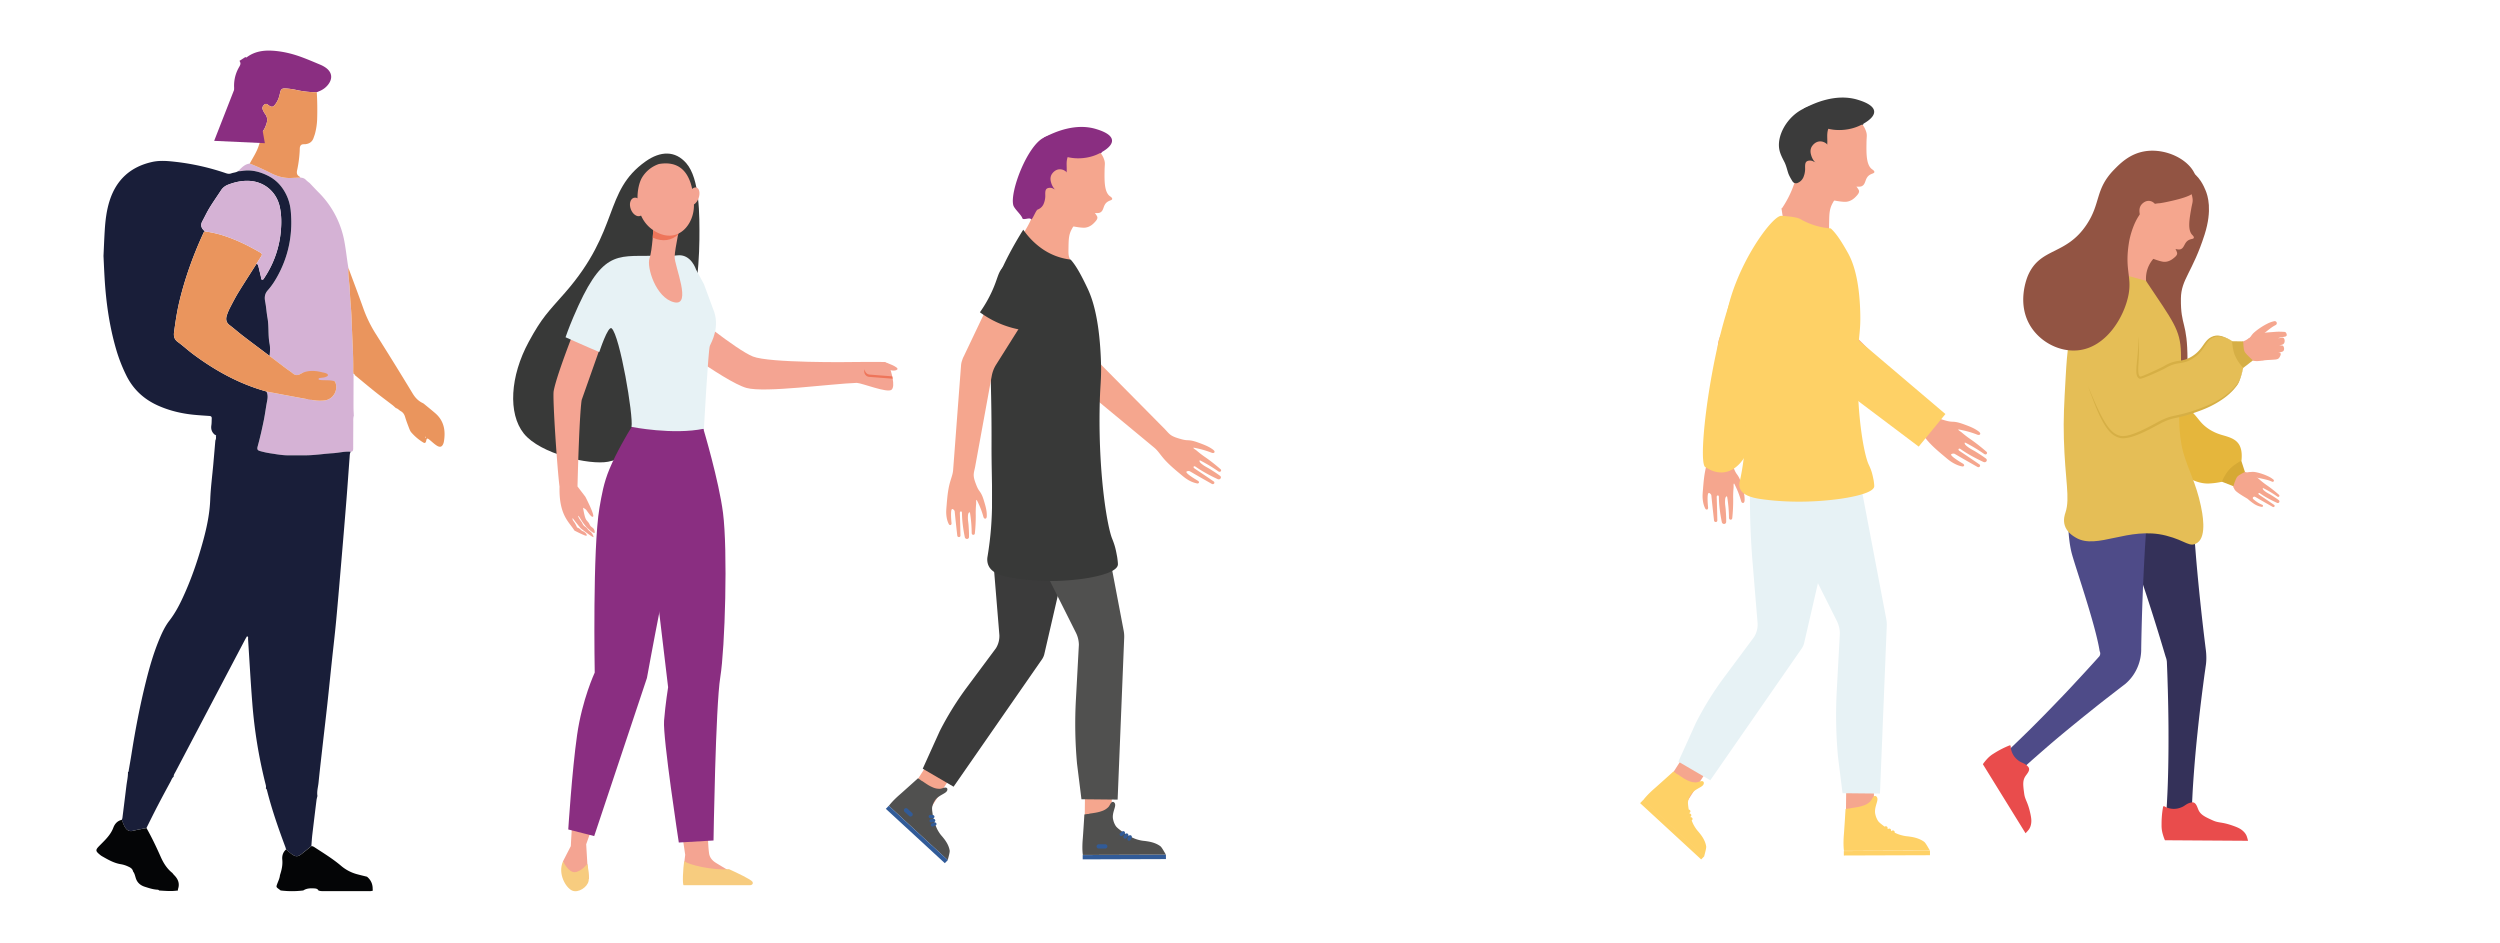 <svg xmlns="http://www.w3.org/2000/svg" id="Capa_1" data-name="Capa 1" viewBox="0 0 4509.31 1700.79">
  <defs>
    <style>
      .cls-1{fill:#f5a68e}.cls-6{fill:#925443}.cls-7{fill:#e5be56}.cls-8{fill:#d6af45}.cls-9{fill:#e94c4c}.cls-10{fill:#e7f2f5}.cls-11{fill:#3b3b3b}.cls-12{fill:#fed166}.cls-13{fill:#d5b2d5}.cls-14{fill:#ea955d}.cls-16{fill:#8a2e81}.cls-17{fill:#040506}.cls-18{fill:#dae8f6}.cls-19{fill:#383938}.cls-20{fill:#f4a492}.cls-21{fill:#f7cc7f}.cls-23{fill:#ee755a}.cls-24{fill:#50504f}.cls-25{fill:#315b98}
    </style>
  </defs>
  <path d="M4019.92 861.22a37.05 37.05 0 0 1 7.4 13l2 6.14 24.81-26.8-5.4-2.45a37 37 0 0 1-10-6.71l-1.12-1-17.67 17.89Z" class="cls-1"/>
  <path d="M4029.56 871.85c1.57-3.84 4.07-7.05 6.63-10.26 1.92-2.41 3.81-5 6.4-6.77.45-.31 2.65-3.17 3.17-3.12 3.84.36 8.35 1 10.92.31 4.53-1.2 3.05 2.56 6.93 4.42 5 2.37 9.14 6 13.24 9.64a139.74 139.74 0 0 0 13.15 10.08 245.91 245.91 0 0 1 20 15.76 4.19 4.19 0 0 1 1.35 1.64 2.18 2.18 0 0 1-2 2.77 4.3 4.3 0 0 1-2.17-1 203.84 203.84 0 0 0-23.72-14.29c-.57-.29-2.34-1.21-2.05.29.44 2.3 2.89 3.94 4.63 5.29 3.16 2.44 6.79 4.05 10.17 6.15 4.8 3 9.59 6 14.11 9.38a2.88 2.88 0 0 1 .89 3.52 3 3 0 0 1-3.91 1.44 226.2 226.2 0 0 1-16.54-8.32 160.06 160.06 0 0 1-14.17-8.8 3.64 3.64 0 0 0-1.7-.79 1.21 1.21 0 0 0-1.28 1.49c.17 1 1.28 1.67 2 2.18q13.17 8.8 26.21 17.78h.07a2.19 2.19 0 0 1 .65 2.9 2.27 2.27 0 0 1-3.06.82q-8.52-4.82-17-9.66c-4.58-2.62-9.13-5.28-13.69-7.92-1-.6-2.25-1.21-3.44-.77a3.13 3.13 0 0 0-2 2.37c0 1.45 2 2.73 3 3.56q2.19 1.83 4.54 3.44a48.34 48.34 0 0 0 9.71 5.16 2 2 0 0 1 1.23 2.1 2 2 0 0 1-2.26 1.66 36.58 36.58 0 0 1-13.5-5.2 93.51 93.51 0 0 1-11.1-8.55l-1.3-1.06c-3.64-2.18-7.35-4.3-10.85-6.59a96.92 96.92 0 0 1-8.58-6c-4.94-3.9-6.91-9.6-4.68-15.05Z" class="cls-1"/>
  <path d="M4100.74 865.19a40.91 40.91 0 0 0-9.59-6.06A97.17 97.17 0 0 0 4081 855a96.17 96.17 0 0 0-10.59-3c-.93-.19-1.86-.38-2.86-.53a19 19 0 0 0-3.2-.3 31.39 31.39 0 0 0-6 .41 48.3 48.3 0 0 0-11.4 3.26 27.11 27.11 0 0 0-5.64 3.29 11.36 11.36 0 0 0-1.39 1.25 11.2 11.2 0 0 0-1.45 1.72 8.17 8.17 0 0 0-1.27 5.86 11.21 11.21 0 0 0 1.32 3.66l1.11 2a8.44 8.44 0 0 1 .55 1.13.63.63 0 0 1 0 .15v.37l.06.74.16 1.46a36.6 36.6 0 0 0 3.21 10.76.47.47 0 0 0 .61.23.45.45 0 0 0 .25-.29c1.09-3.62 1.68-7.15 2.56-10.36l.35-1.18.18-.58.08-.28.09-.53a11.57 11.57 0 0 0-.17-4.07 29 29 0 0 0-.8-3 3.35 3.35 0 0 1-.23-1.38c.14 0 0 .73-.08.84s.19-.13.32-.24a6.93 6.93 0 0 1 .6-.49 17.52 17.52 0 0 1 3.5-2 35.31 35.31 0 0 1 8.92-2.43c1.53-.21 3.06-.36 4.49-.41h2.07c.75 0 1.57.16 2.39.27 3.26.48 6.66 1.07 10 1.78s6.7 1.47 10 2.36a53.26 53.26 0 0 1 9.32 3.29l.18.09a2.29 2.29 0 0 0 3.06-1 2.26 2.26 0 0 0-.56-2.66Z" class="cls-1"/>
  <path fill="#d6a934" d="M4049.25 851.33s-10.8 5-13.75 8.47c-3.5 4.2-7.14 17.2-7.14 17.2l-24.36-9.56 23.6-45.64 14.68 8Z"/>
  <path fill="#e5b63c" d="m3979.94 672.81-.68.42c-31.64 19.08-65.5 22-65.59 33.77 0 3.22 32.78 30.64 35.24 32.3 10.63 7.19 16.42 18.5 25.65 27.06s20.49 14.5 32.71 18.08c10.54 3.1 22.89 6 29.91 15.19 6.56 8.61 6.89 20.61 5.87 30.91 0 0-14.29 8-21.12 15.3a75.66 75.66 0 0 0-14.29 23.16 135.76 135.76 0 0 1-23.83 3.15c-29.71.87-58.92-23.81-78.49-43.61-34.82-35.25-26.21-37.13-52.62-57-17.09-12.89-48-35.67-51.15-52.84-3.64-20 10.86-41 59.67-90.64Z"/>
  <path d="m4037.27 618.25 5.16 28.89a43.44 43.44 0 0 1 17.36 1.69l7.2 2.23-8.85-41.69-6 3.49a43.41 43.41 0 0 1-13.15 5Z" class="cls-1"/>
  <path d="M4052.87 635a11 11 0 0 1-.48-2.17l-.09-.55a13 13 0 0 1-.15-2v-.39a33.38 33.38 0 0 1 1.09-7.82 57.35 57.35 0 0 1 5.3-13 37.29 37.29 0 0 1 4.07-6 24.28 24.28 0 0 1 2.7-2.85c.87-.81 1.73-1.55 2.58-2.27a115.51 115.51 0 0 1 10.49-7.65 109.09 109.09 0 0 1 11.19-6.44 48.18 48.18 0 0 1 12.75-4.54 3.72 3.72 0 0 1 2.31 7l-.24.12a60.81 60.81 0 0 0-9.56 6.09c-3 2.22-6 4.65-9.32 7.42-2.84 2.39-5.8 5-8.77 7.86-.68.66-1.34 1.31-1.9 1.93s-1 1.15-1.46 1.81a50.62 50.62 0 0 0-2.79 4.32 40.41 40.41 0 0 0-4.1 9.68 20 20 0 0 0-.67 4.3 4.86 4.86 0 0 1 0 .54h.07l.76.3a27.85 27.85 0 0 1 2.6 1.13 14.77 14.77 0 0 1 4.18 3l1.92 2.57c1 1.36 2.1 2.71 3.24 4.11 1.47 1.8 3 3.68 4.43 5.71a1.59 1.59 0 0 1-1.65 2.49 44.12 44.12 0 0 1-12.53-4.94l-1.48-.92-1-.67a6.07 6.07 0 0 0-1.25-.28l-2.64-.4a14.08 14.08 0 0 1-4.58-1.51 10.69 10.69 0 0 1-5.02-5.98Z" class="cls-1"/>
  <path d="M4053.47 621.26c-.07 2.12.06 4.25.18 6.34a62.86 62.86 0 0 0 1.17 10.86 28.6 28.6 0 0 0 .91 3.24 13.66 13.66 0 0 0 7.66 8.24h.07a15.55 15.55 0 0 0 3.45 1.06h.1a19.51 19.51 0 0 0 4.43.34 112.33 112.33 0 0 0 12.14-1.32c5.93-.74 11.94-.83 17.89-1.31 3.51-.28 7.41-.35 9.67-3.49 1.1-1.52 4.36-7.28 1.61-8.52-1.8-.82-4.49.1-6.27.61l9.24-2.67c2.25-.66 3.55-1.68 4-4.05a8.16 8.16 0 0 0-1.15-6c-1-1.43-2.13-1.54-3.73-1.5-1.2 0-3-.28-4.16.09 3.28-1.07 7.78-1 9.44-4.55a9.11 9.11 0 0 0-.28-8c-.93-1.64-2.53-1.65-4.19-1.41a38.69 38.69 0 0 1-7 .77 11.49 11.49 0 0 0 2.64-.78c.89-.24 1.78-.46 2.68-.65 2.4-.54 4.83-.79 7.21-1.27 1.69-.34 3.59-1.25 3.47-3.26a7.09 7.09 0 0 0-1.95-4.56 6.22 6.22 0 0 0-.93-.69c-2.38-.23-4.76-.36-7.14-.41a81.48 81.48 0 0 0-10.61.18c-2 .21-10.86.74-18.81 1.58a85.49 85.49 0 0 0-11.48 1.78c-4.85 1.38-6.45-3.06-9.49 1.47a23.54 23.54 0 0 1-5.28 4.85c-1.52 1.14-3.09 2.24-4.55 3.29-.49.48-.21 4.57-.38 5.19a22.36 22.36 0 0 0-.56 4.55Z" class="cls-1"/>
  <path fill="#343159" d="M3805.8 891.85c19.46 47 36.45 94.62 52.76 142.33q24.24 71.63 45.68 143.82l1.35 4.52.68 2.25.42 1.11a30.35 30.35 0 0 1 1.24 4.49c.15.77.28 1.54.38 2.33.05.37.09.79.13 1.33l.09 2.35.37 9.42c.55 12.56.84 25.11 1.25 37.66.67 25.11 1.15 50.19 1.23 75.26s-.06 50.12-.69 75.15c-.32 12.51-.7 25-1.3 37.53l-.93 18.75c-.44 6.24-.76 12.48-1.3 18.72l46 2.28c.08-6.26.37-12.51.56-18.76l.91-18.74c.64-12.49 1.49-25 2.4-37.45q2.76-37.42 6.72-74.79c2.54-24.92 5.49-49.81 8.63-74.7 1.65-12.43 3.17-24.87 5-37.3l1.3-9.33.33-2.33c.11-1 .22-2.17.31-3.36q.27-3.51.3-7.05a113.76 113.76 0 0 0-.79-14.15l-.75-5.84-.57-4.67q-9.22-74.76-15.84-150.06c-4.19-50.26-7.71-100.65-8.75-151.56Z"/>
  <path fill="#4e4b88" d="M3775.87 806.23c-44 3-53.55 130.85-39.67 189.32 5.25 22.09 43.24 129.42 51 179a8.84 8.84 0 0 1 .08 8.2 4.07 4.07 0 0 1-.28.55l-.06.14a.3.3 0 0 1-.05.08l-.19.22-.79.88-3.15 3.51-6.32 7-12.7 13.92c-8.46 9.3-17.06 18.44-25.58 27.66S3721 1255 3712.26 1264q-26 27.21-52.7 53.65c-17.92 17.49-35.79 35-54.52 51.67l28.43 30.8c18.08-17.32 37-33.73 55.88-50.19s38.23-32.4 57.7-48.22c9.68-8 19.54-15.75 29.31-23.61s19.67-15.6 29.62-23.27l14.9-11.55 7.47-5.74 3.75-2.86.94-.71.24-.18.37-.33.77-.67c1-.92 2.07-1.81 3-2.79 15.9-15.25 25.2-37.63 24.74-60.51.89-50.35 2.55-100.58 5.13-151s6.09-100.79 11.76-151.37Z"/>
  <path d="M3949.12 307.24c18.37 10 26.21 29.09 29.22 36.39 3.73 9.06 12.45 34.62-1.86 79.51-21.77 68.22-42.34 80.32-42.73 115.34-.55 51.32 11.88 40.69 11.88 111.26 0 37.89-19.06 90.61-52.73 113.72-5.06 3.48-30.86 5.89-44.63 8-51 7.83-11.49-51.89-34.77-97.66-28.9-56.8-24.39-108.75-18.5-176.13 6.34-73 11.89-136.92 60-172.5 21.57-15.95 63.28-34.77 94.12-17.93Z" class="cls-6"/>
  <path d="M3769 496.34c1.56 7.61 14.24 10.58 27.29 14.05 33.49 9 69.63 30.08 73.57 24 .65-1 1-3.44 3.46-6.31 1.38-1.55 2.95-2.74 2.64-3.92-.2-.88-1.33-1.26-1.71-1.46-2.29-1.26-3.19-9.86-3.46-19.17a53.3 53.3 0 0 1 9.11-31.28 54.38 54.38 0 0 1 8.62-9.91c4.78-4.32 9.48-8.53 12.47-11.17a53.86 53.86 0 0 1 6.35-4.72 55.18 55.18 0 0 1 11.45-5.46l-84.69-37.25a120.1 120.1 0 0 1-19.1 37.8c-3.78 5-10.18 11.72-22.8 25-19.61 20.55-24.31 24.64-23.2 29.8Z" class="cls-1"/>
  <path d="M3722.64 790.89c2.09 75.5 11.57 107.36 2.91 133.57-1.05 3.12-4.51 12.71-1.32 23.15 3.84 12.67 15.27 19.39 20.18 22.28 38.05 22.41 95-21 162.44-3.82 36.86 9.35 42.64 22.69 56.88 12.69 17.39-12.19 8.45-54.75 6.06-66.14-8.53-40.76-23.29-66.35-31.52-95.7-5.11-18.24-7.09-37.24-7.52-56.88-.39-17.55.43-35.63 1.36-54.16 1.13-22.58 2.38-45.84 1.71-69.66-1.16-41.92-14.14-56.19-63.22-129.86l-71.67-19.24c-8.22 11.69-19.43 28.45-31.71 49.31-9.44 16.09-18.59 31.67-25.23 47.19-10.29 24.13-13.25 45.23-16 94.75-2.93 51.22-4.35 76.84-3.35 112.52Z" class="cls-7"/>
  <path d="M4046.1 615.79s.45 14 2.4 18.15c2.37 5 15.12 16.12 15.12 16.12l-20.45 15.85-31.65-40.47 13.42-10Z" class="cls-8"/>
  <path d="m3856.23 606.68.09.8c4.16 36.72-7.27 68.72 3.37 73.69 2.92 1.37 41.53-17 44.06-18.57 22.87-13.92 30-5.82 49-16.87 25.4-14.77 22.44-34.86 43.44-39.28 11.38-2.39 29.71 8.59 29.71 8.59s1.28 16.31 5.11 25.57a75.67 75.67 0 0 0 15.08 22.64s-5.09 22.49-11.09 30.51c-9.41 12.58-27.38 30.71-68.34 45.63-46.54 17-44.68 8.37-73.78 24.07-18.84 10.17-52.44 28.79-69.35 24.48-19.67-5-32.78-27-57.54-92Z" class="cls-7"/>
  <path d="M3856.23 606.68c.42 5.57.51 11.14.42 16.7s-.47 11.1-1 16.63-1.07 11.08-1.63 16.65c-.28 2.78-.5 5.58-.63 8.41a50.31 50.31 0 0 0 .19 8.65 17.31 17.31 0 0 0 1.11 4.5 8.88 8.88 0 0 0 3.17 4.11l.6.36a2.38 2.38 0 0 0 .91.38 3.38 3.38 0 0 0 .7.1h.41a3.25 3.25 0 0 0 .71-.09 16.27 16.27 0 0 0 2.28-.54c1.41-.42 2.75-.88 4.09-1.37 5.31-2 10.45-4.17 15.59-6.4s10.19-4.61 15.25-7c2.52-1.23 5.06-2.36 7.62-3.87a77.05 77.05 0 0 1 7.2-3.76 57.87 57.87 0 0 1 15.41-4.6c5.37-.88 11.26-1.63 16.68-3.85a61.56 61.56 0 0 0 15-8.61 59.71 59.71 0 0 0 12-12.32c3.42-4.55 6.18-9.48 9.52-13.69a28.71 28.71 0 0 1 5.64-5.59l1.68-1.05.85-.52.91-.41 1.81-.81c.62-.26 1.28-.4 1.91-.62s1.29-.41 1.93-.57l1.94-.33 2-.09c.67 0 1.35.07 2 .09a44 44 0 0 1 8.05 1.57 78.36 78.36 0 0 1 7.82 2.81 81.28 81.28 0 0 1 7.58 3.51 77.92 77.92 0 0 0-15-7.47 44.91 44.91 0 0 0-8.24-2.13c-.71-.08-1.42-.2-2.15-.23h-2.18l-2.22.23c-.71.14-1.4.33-2.11.49a21.5 21.5 0 0 0-2.09.57l-2 .8-1 .41c-.33.17-.64.35-1 .53l-1.92 1.09a32 32 0 0 0-6.48 5.84 79 79 0 0 0-5.14 6.78c-1.62 2.27-3.18 4.54-4.9 6.66a60.57 60.57 0 0 1-11.55 11.3 57.65 57.65 0 0 1-14.08 7.75c-5 1.93-10.26 2.62-15.88 3.49a62.73 62.73 0 0 0-16.57 4.85 83.36 83.36 0 0 0-7.6 4c-2.23 1.35-4.78 2.52-7.26 3.75-5 2.42-10.05 4.76-15.09 7.08s-10.12 4.6-15.23 6.6c-1.28.5-2.55 1-3.81 1.36a14.41 14.41 0 0 1-1.78.47 1.3 1.3 0 0 1-.32 0h-.11.17c.29.13.06 0 0 0l-.31-.17c-1.59-1-2.49-3.38-2.87-5.93a48.38 48.38 0 0 1-.43-8.05c0-2.74.19-5.51.33-8.28.29-5.56.67-11.14.88-16.72.21-11.13.05-22.42-1.78-33.45ZM4046.1 663.25c-1 3.83-2.15 7.62-3.39 11.38s-2.54 7.5-4.13 11.09a47.39 47.39 0 0 1-2.64 5.23c-.47.86-1.06 1.6-1.59 2.39l-1.85 2.29a103.75 103.75 0 0 1-8.06 8.57c-11.32 10.91-25 19.06-39.24 25.6-7.13 3.3-14.5 6-21.92 8.68s-15 5-22.53 7.06c-3.79 1-7.59 1.94-11.43 2.8s-7.74 1.59-11.67 2.56a83.46 83.46 0 0 0-11.61 3.73c-3.74 1.55-7.4 3.25-10.94 5.11-7.11 3.72-13.94 7.58-21 11.14s-14.13 7-21.4 9.84a107.8 107.8 0 0 1-11 3.79 53.85 53.85 0 0 1-11.22 2 24.62 24.62 0 0 1-5.46-.3 19.31 19.31 0 0 1-2.65-.71 18.74 18.74 0 0 1-2.64-.92 32.86 32.86 0 0 1-9.49-6c-5.69-5.08-10.23-11.55-14.26-18.26a236 236 0 0 1-11-20.92c-6.89-14.24-12.87-28.93-19-43.54l4 11.22 4.14 11.15c2.84 7.4 5.72 14.79 8.87 22.09a228.84 228.84 0 0 0 10.51 21.46c3.94 6.94 8.4 13.76 14.4 19.42a36.5 36.5 0 0 0 10.36 6.88 19.33 19.33 0 0 0 2.95 1.09 22.05 22.05 0 0 0 3.08.87 28.63 28.63 0 0 0 6.37.44 56.81 56.81 0 0 0 12.15-2 112.69 112.69 0 0 0 11.49-3.78c15-5.77 29-13.61 42.9-21 3.47-1.84 7-3.49 10.55-5a81 81 0 0 1 11-3.58c3.76-.94 7.65-1.71 11.54-2.59s7.79-1.83 11.62-2.94q11.54-3.29 22.73-7.46a214.29 214.29 0 0 0 22.06-9.13 170.57 170.57 0 0 0 20.79-12 118.21 118.21 0 0 0 18.51-15.21 102.6 102.6 0 0 0 7.84-9.09l1.77-2.41a26.21 26.21 0 0 0 1.6-2.62 48.12 48.12 0 0 0 2.48-5.49 147 147 0 0 0 6.41-22.93Z" class="cls-8"/>
  <path d="M3946.54 338.46a39.12 39.12 0 0 1 8.28 20c.69 6.17-.72 8-2.63 19-3.12 17.92-6.46 37.19 1.78 46 1.12 1.21 3.63 3.46 3.05 5.52-.65 2.3-4.44 1.66-8.76 3.8-9 4.45-7.73 14.73-15.74 17-3 .86-8.57-.76-8.57-.76s2.81 5.32 3 7.56c.37 3.69-3.57 6.87-6.16 8.95s-8.7 7-17.2 6.74c-7-.22-25.06-7.21-28.4-9.16-25.68-14.95-38.68-37.06-44.61-47.63-13-23.11-3.36-38.28-3.94-41-1.13-5.39-7.91-37.54 11.76-51.95 13.2-9.67 30.47-5.58 34.9-4.39Z" class="cls-1"/>
  <path d="M3960.58 318.45c1.06 3.36 4.74 15.08-.77 25-3.39 6.12-10.13 11.32-41.9 18.69-13.69 3.18-20.65 4.27-23.06 4.48a46.2 46.2 0 0 0-13.67 2.79 48.69 48.69 0 0 0-8.55 4.42C3848.2 390 3840.49 435 3840.49 435c-8.94 52 5.21 63-1.24 96.63-7.65 40-40 94.8-90.71 100.2-31.88 3.41-66.09-13.24-84.63-41.27-27.87-42.15-7.39-90.51-5.73-94.25 22.38-50.52 68.29-35.3 105.49-91.18 26.09-39.2 14.73-63.52 49.76-99.37 11-11.23 27.9-28.09 54.34-32.72 38.8-6.81 83.38 15.33 92.81 45.41Z" class="cls-6"/>
  <path d="M3891.3 378c-.94-8.27-6.92-14.63-14-15.57-8.82-1.16-14.74 6.62-15.1 7.11-4.31 5.85-3.29 12.52-2.71 16.29a29.45 29.45 0 0 0 7.61 15.45Z" class="cls-1"/>
  <path d="m3596.41 1359-.11.07a52.73 52.73 0 0 0-11.53 9.2c-3.26 3.52-6.85 7.85-8.16 10.23l76.91 124.44a81.93 81.93 0 0 0 5.76-6.43 23.3 23.3 0 0 0 3.87-8.64c1.33-5.89 1.17-10.95-1.12-21.15-4.84-21.74-9.41-23.28-11-35.71-.16-1.16-.31-2.31-.45-3.39-1.64-12.65-2.17-20.11 2.63-27.44 2.75-4.19 7.89-9.32 6.52-14.44-.21-.86-.74-2.11-3.07-4.34-4.77-4.6-9.57-5.47-13.26-7.75-14.67-9-16.51-22.55-16.65-27.78a1.52 1.52 0 0 0-2-1.4 165.45 165.45 0 0 0-28.34 14.53ZM3898.89 1487.78v.14a54.5 54.5 0 0 0 1.71 15c1.28 4.75 3.07 10.23 4.43 12.66l149.83 1a82.78 82.78 0 0 0-2.45-8.5 23.8 23.8 0 0 0-5.38-8c-4.39-4.37-8.87-7-19-10.56-21.48-7.63-25.3-4.5-37-9.86l-3.19-1.45c-11.87-5.46-18.63-9.07-22.37-17.22-2.15-4.67-3.79-11.92-9-13.52-.86-.28-2.23-.5-5.44.31-6.58 1.63-9.94 5.32-13.94 7.28-15.8 7.81-28.56 2-33.17-.68a1.55 1.55 0 0 0-2.32 1 170 170 0 0 0-2.71 32.4Z" class="cls-9"/>
  <path d="m2997.06 1425.81 42.97 24.76 51.55-80.25-42.97-24.77-51.55 80.26z" class="cls-1"/>
  <path d="m3170.27 1124.5-9-108.5q-5.12-62-4.83-124.32l.41-86.13 175.62 14.77-76.47 331.61-1.79 7.73a29.24 29.24 0 0 1-4.33 9.89l-165 237.82-57.58-33.6 31.77-70.23a575.68 575.68 0 0 1 51.08-82.27l53.71-72.23a43.06 43.06 0 0 0 6.41-24.54Z" class="cls-10"/>
  <path d="m3329.26 1499.58 50.15.03 1.03-106.06-50.14-.02-1.04 106.05zM3292.41 631.61l-84.84-146.82c-8.84-16.92 2.78-45 20.75-52.93s43.32 1.38 51.18 18.72l62.6 145.52a61.15 61.15 0 0 0 12.5 18l4 4 10.73 10.9q7.9 8 15.82 16l19.09 19.31 20.65 20.88 20.47 20.69 18.54 18.75q7.42 7.51 14.87 15c4.13 4.18 7.84 9.28 13 12.35 4.54 2.7 9.65 4.3 14.72 5.78s9.85 2.8 15.12 2.9c8.94.17 16.29 3.07 24.43 6.06 8.3 3.06 16.55 6.5 23.42 11.91 1.52 1.2 3.09 3.13 2.07 4.73a3.17 3.17 0 0 1-2.78 1.18 9.94 9.94 0 0 1-3.07-.84 165.56 165.56 0 0 0-16.66-5.48c-2.76-.75-5.53-1.43-8.33-2-2.5-.55-8.48-2-8.49-1.45 0 1.35 4 3.42 6 5.12a187.94 187.94 0 0 0 17.51 13.35 329.9 329.9 0 0 1 26.53 20.87 5.4 5.4 0 0 1 1.78 2.15 2.82 2.82 0 0 1-2.88 3.42 6 6 0 0 1-2.92-1.31 284.53 284.53 0 0 0-31.72-19.17c-.77-.39-3.14-1.63-2.81.3.49 2.93 3.77 5.12 6.08 6.91 4.2 3.24 9.08 5.43 13.6 8.24 6.41 4 12.81 8 18.83 12.52a3.48 3.48 0 0 1 1 4.51 4.19 4.19 0 0 1-5.4 1.65q-11.33-5.2-22.18-11.26c-6.51-3.65-12.88-7.53-18.95-11.78a5 5 0 0 0-2.27-1.08 1.57 1.57 0 0 0-1.81 1.84c.17 1.26 1.67 2.17 2.69 2.86q17.57 11.73 34.95 23.68l.09.07a2.63 2.63 0 0 1 .76 3.69 3.2 3.2 0 0 1-4.2.92q-11.43-6.48-22.83-13c-6.14-3.51-12.23-7.07-18.33-10.63-1.39-.8-5.65-.51-6.37 1-1.71 3.49 21.87 17 21.87 17s1.82 1.57 1.59 2.72a2.7 2.7 0 0 1-3.15 2c-6.62-1.07-12.72-3.91-18.19-7.2s-10.11-7.45-14.76-11.32c-10.27-8.52-20.46-17.21-29.19-27.13-2.7-3.07-5.21-6.29-7.71-9.51-3.27-4.21-6.36-8.16-10.53-11.6l-5.09-4.22-14.7-12.17-19.25-15.95-22.06-18.26-23.18-19.23-22.51-18.65-20.12-16.67-16-13.23-10.11-8.38-2.7-2.23a36.37 36.37 0 0 1-5.86-6.17l-2.21-2.94a36.59 36.59 0 0 1-3.08-4.89ZM3220.54 416.75a3.51 3.51 0 0 1 .08 2.8c-1.21 2.21-5.87 1.77-5.86 1.47s6 .14 6 .14c20.66-.88 79.57 9.13 81.43 2.49.13-.48-.1-.84-.5-1.63-2.7-5.43-2.62-10.61-2.42-21 .27-14.57.43-23.26 5.47-33.11a62 62 0 0 1 7.63-11.66c4.43-5.25 8.78-10.36 11.57-13.58a56.91 56.91 0 0 1 6.06-5.93 61.31 61.31 0 0 1 11.47-7.54l-98.31-24.4a186 186 0 0 1-13.65 43.55A189.78 189.78 0 0 1 3214 376l-.87-1.2c3.5 23.33 6.11 38.59 7.41 41.95Z" class="cls-1"/>
  <path d="M3353.73 218.83a40.79 40.79 0 0 1 12.45 19.22c1.82 6.25.6 8.34.45 20-.25 19-.52 39.44 9.94 47.15 1.43 1.06 4.55 3 4.27 5.19-.31 2.48-4.53 2.45-8.83 5.37-8.94 6.08-5.82 16.48-14.11 20.15-3.14 1.39-9.42.64-9.42.64s4 5 4.6 7.3c1 3.75-2.68 7.67-5.11 10.26s-8.22 8.68-17.48 9.8c-7.63.93-28.42-3.28-32.39-4.74-30.44-11.18-48.38-31.83-56.66-41.76-18.1-21.69-10.31-38.94-11.4-41.65-2.17-5.38-15.12-37.43 3.7-55.55 12.63-12.17 32.06-10.81 37.07-10.32Z" class="cls-1"/>
  <path d="M3209.94 272.05c1.8 7 5.18 13.39 8.5 19.86s4.8 13.45 7 20.23c1.44 4.48 5.16 10.84 7.82 15.1a7.35 7.35 0 0 0 8.41 3l.19-.07a21.36 21.36 0 0 0 4.66-2.51 19.67 19.67 0 0 0 6.08-7.42 38.78 38.78 0 0 0 3.28-13.71c.36-4.11-1-11.71 2.39-14.89 2.69-2.53 8.51-2.48 11.63-.93 2.45 1.22 4.5 2.31 7.38 1.67 6.5-1.48 16-20.49 17.63-26.65s1-12.63.93-19 .44-13 4-18.4c5.93-9 18.55-11.76 29.62-10.73 10.47 1 20.57 2.36 29.1 7.15a1.63 1.63 0 0 0 2.19-2.35c-7.61-9.38-24.14-24.24-48.26-31.16-7.07-2-32.8-7.81-59 4.61-30.79 14.65-50.11 50.48-43.55 76.2Z" class="cls-11"/>
  <path d="M3300.73 268.78c-2.46-8.37-10.05-13.95-17.93-13.74-9.77.26-14.83 9.29-15.14 9.84-3.65 6.75-1.38 13.47-.1 17.26a31 31 0 0 0 10.94 14.68Z" class="cls-1"/>
  <path d="m3171.83 838.24 167.74-51.63 62.63 329.3a58.08 58.08 0 0 1 1 13l-12.26 302.5-67.53-.68-8.23-66.07a828.45 828.45 0 0 1-2.15-119.25l5.57-103a52.31 52.31 0 0 0-5.55-22.61Z" class="cls-10"/>
  <path d="m3103.88 604 72.5-152.42c8.92-16.85 39.56-24.83 57-15.9s24.9 33.78 15 50.15l-84.78 134.7a59.15 59.15 0 0 0-7.63 20.29q-.51 2.71-1 5.43c-.89 4.9-1.79 9.81-2.68 14.7q-2 10.8-3.94 21.58l-4.76 26.09q-2.58 14.1-5.15 28.21t-5.1 28l-4.62 25.31q-1.86 10.15-3.7 20.31c-1 5.65-3.08 11.51-2.57 17.28.46 5.06 2.19 9.91 4 14.65s3.56 9.17 6.64 13.24c5.23 6.91 7.23 14.24 9.59 22.21 2.42 8.14 4.5 16.48 4.07 25-.09 1.87-.77 4.22-2.73 4.4a3.12 3.12 0 0 1-2.66-1.41 9.07 9.07 0 0 1-1.15-2.83 146.11 146.11 0 0 0-5.4-16c-1-2.54-2.12-5.06-3.3-7.55-1.05-2.22-3.47-7.61-3.89-7.32-1.15.79-.48 5.07-.72 7.6a174.11 174.11 0 0 0-.71 21.31 301.93 301.93 0 0 1-1.59 32.67 5.12 5.12 0 0 1-.74 2.64 3 3 0 0 1-4.62-.14 5.36 5.36 0 0 1-.65-3 252.5 252.5 0 0 0-3-35.6c-.13-.82-.51-3.36-1.94-1.95-2.16 2.12-2 5.93-2.15 8.75-.2 5.13.88 10.17 1.24 15.27.5 7.27 1 14.56.79 21.83a3.66 3.66 0 0 1-3.16 3.5 4.1 4.1 0 0 1-4.64-3.12c-1.61-7.83-2.92-15.7-3.86-23.62a200.39 200.39 0 0 1-1.48-21.46 4.38 4.38 0 0 0-.47-2.37 1.65 1.65 0 0 0-2.63-.28c-1 .89-.83 2.57-.79 3.75q.7 20.38 1.1 40.77v.11a2.78 2.78 0 0 1-2.66 2.79 3.08 3.08 0 0 1-3.29-2.65q-1.41-12.57-2.79-25.15c-.74-6.77-1.4-13.54-2.08-20.32-.15-1.52-3-4.6-4.64-4.26-4 .8-1.16 26.81-1.16 26.81s-.23 2.33-1.34 2.85a2.8 2.8 0 0 1-3.6-1.19c-3.07-5.68-4.35-12-4.88-18.15s.2-12.15.65-18c1-12.91 2.17-25.86 5.27-38.44 1-3.89 2.16-7.73 3.37-11.56 1.57-5 3-9.72 3.43-15 .16-2.13.32-4.27.49-6.4l1.4-18.46 1.83-24.19q1-13.87 2.11-27.74l2.2-29.11q1.08-14.13 2.15-28.28 1-12.65 1.91-25.28.78-10 1.53-20.09.48-6.35 1-12.7c.08-1.14.16-2.26.26-3.4a34 34 0 0 1 1.65-8.15l1.15-3.44a34.3 34.3 0 0 1 2.32-5.27Z" class="cls-1"/>
  <path d="M3229 419.84c18.24 5.47 25.91 22.66 26.58 24.19 7.48 17.5 0 34.89-12.66 63a276.23 276.23 0 0 1-28 48.33c-5.53-.84-25.2 175-58 250.2-30.81 70.61-74.91 41-79.71 37.46-22 1.06 23.39-326.42 79.13-360 24.42-14.71 10.56-35.39 22.28-47.09.93-.93 24.5-23.84 50.38-16.09Z" class="cls-12"/>
  <path d="M3253.5 195.89c20.44-11 59.49-27.7 97.77-15.82 7 2.18 27.94 8.68 29.17 20.52 1.36 13.16-22.51 24.35-26.25 26.1-25.33 11.87-63.3 11.76-86.53-10.25a61.28 61.28 0 0 1-14.16-20.55Z" class="cls-11"/>
  <path d="m3481.25 1534.29-26.18.09h-9.76l-119.27.4s-1.82-10.4-.14-30.12c.49-5.66 2.85-42.5 3-45.42l5.87-.93c1.08.36 2.76-.38 3.79-.61 1.6-.32 3.14-.5 4.74-.74 3.66-.57 7.36-1.12 11-2a53.07 53.07 0 0 0 6.33-1.84 30.34 30.34 0 0 0 13.2-7.9c2.24-2.47 3.13-5.76 5.42-8.14a4.13 4.13 0 0 1 3.32-1.43 3.74 3.74 0 0 1 1.65.83c3.81 3.08 1.71 8.8.6 12.59-2 7-4 13.43-2 20.63a35.17 35.17 0 0 0 4.92 11.39 21 21 0 0 0 2.73 2.92c1.65 1.55 3.45 2.91 5.14 4.22 3 2.37 6.07 4.64 9.27 6.73a110.14 110.14 0 0 0 16.4 8.66 55 55 0 0 0 6.57 2.36c.9.26 1.79.53 2.64.71a55.48 55.48 0 0 0 9.57 1.75c1.88.18 3.8.44 5.73.76 8.87 1.29 17.89 4 25 9.31 3.28 2.57 9.99 15.78 10.46 15.78Z" class="cls-12"/>
  <path d="M3325.88 1534.56h155.37v8.01h-155.37z" class="cls-12" transform="rotate(-.19 3483.393 1573.874)"/>
  <path d="M3367.81 1522.81h-12a4.06 4.06 0 0 1-4.12-4 4 4 0 0 1 4.08-4h12a4 4 0 0 1 4.12 4 4 4 0 0 1-4.08 4ZM3403.55 1495.87l-3.67 2.92a3.27 3.27 0 0 1-4.51-.43 3.05 3.05 0 0 1 .46-4.38l3.67-2.92a3.26 3.26 0 0 1 4.5.43 3.06 3.06 0 0 1-.45 4.38ZM3410.33 1499.56l-2.92 3.64a3.25 3.25 0 0 1-4.48.55 3.05 3.05 0 0 1-.56-4.37l2.91-3.64a3.26 3.26 0 0 1 4.49-.55 3.07 3.07 0 0 1 .56 4.37ZM3417.2 1502.33l-2 4.18a3.22 3.22 0 0 1-4.25 1.49 3.08 3.08 0 0 1-1.54-4.14l2-4.18a3.25 3.25 0 0 1 4.26-1.49 3.07 3.07 0 0 1 1.53 4.14ZM3074 1544.48l-18.55-17.11-6.91-6.37-84.54-77.92s5.92-8.54 20.77-21.38c4.27-3.67 31.47-28.15 33.61-30.1l4.79 3.19c.51 1 2.21 1.55 3.1 2.06 1.35.81 2.58 1.7 3.87 2.58 3 2 6 4 9.1 5.82a50.27 50.27 0 0 0 5.75 2.83 30.15 30.15 0 0 0 14.8 3.08c3.29-.27 6.19-2 9.46-2.2a4.05 4.05 0 0 1 3.34 1.18 3.41 3.41 0 0 1 .6 1.65c.55 4.69-4.89 7.35-8.3 9.3-6.28 3.6-12.12 6.87-15.7 13.27a34.43 34.43 0 0 0-4.42 11.27 19.87 19.87 0 0 0-.1 3.85v.06a63.56 63.56 0 0 0 .7 6.35c.48 3.65 1.07 7.26 1.88 10.83a100.28 100.28 0 0 0 5.59 16.88 48.8 48.8 0 0 0 3 6c.45.78.89 1.55 1.36 2.23a50.5 50.5 0 0 0 5.56 7.51c1.2 1.36 2.38 2.81 3.52 4.3 5.37 6.73 9.89 14.52 11.19 23 .6 3.8-3.82 17.53-3.47 17.84ZM3068.44 1550.15l-110.12-101.51 5.52-5.67 110.13 101.51-5.53 5.67z" class="cls-12"/>
  <path d="m3001.8 1462-8.52-7.85a3.83 3.83 0 0 1-.16-5.52 4.1 4.1 0 0 1 5.67-.15l8.52 7.86a3.82 3.82 0 0 1 .16 5.51 4.1 4.1 0 0 1-5.67.15ZM3045.72 1466.39l-4.62-.34a3.07 3.07 0 0 1-2.88-3.26 3.1 3.1 0 0 1 3.35-2.8l4.63.34a3.07 3.07 0 0 1 2.87 3.26 3.1 3.1 0 0 1-3.35 2.8ZM3048 1473.44l-4.59.66a3.11 3.11 0 0 1-3.55-2.55 3.05 3.05 0 0 1 2.63-3.45l4.59-.67a3.11 3.11 0 0 1 3.54 2.56 3 3 0 0 1-2.62 3.45ZM3050.89 1479.9l-4.32 1.63a3.15 3.15 0 0 1-4-1.73 3 3 0 0 1 1.79-3.93l4.32-1.63a3.16 3.16 0 0 1 4 1.74 3 3 0 0 1-1.79 3.92ZM3302.19 412c9.89 9 19.14 23.25 30.35 43.14 7 12.41 20.88 40.85 22.8 107.47 1 34.47-2.45 36.5-4.06 81.07-3.61 100.77 10.91 176.5 19.33 194.24 5.47 11.56 6.57 17 8.84 28 .14.7 1.38 8.72 1.13 11.43-1.29 14.52-58.67 22.09-66.59 23.09-18.6 2.36-71.74 8.52-133.83.28-14-1.85-35.59-5.39-41.39-18.88a19.74 19.74 0 0 1-1.14-11.43c14.69-65.92 9.57-105.62 11.25-172.9-106.16-91.33 39-310 64.28-308.23 15 1 28.51 2.59 34.37 6a128.43 128.43 0 0 0 54.66 16.72Z" class="cls-12"/>
  <path d="M3328.19 687.16 3317 583.77l192 163.05-48.19 58.73L3317 697.23c6.6 0 11.78-4.66 11.19-10.07Z" class="cls-12"/>
  <path d="M638.24 749.73c-1.31 4.1-1 8.34-1 12.54q-.12 23-.17 46c0 3.2-.15 6.3-4.42 6.66-10.83-.95-21.34 2-32 2.65-13.79.84-27.51 2.9-41.3 3.58-13.05.64-26.16.09-39.24.23-10.83.11-21.4-2-32-3.56a147.7 147.7 0 0 1-18-3.86c-5.06-1.41-6.95-2.65-5.19-9 4.26-15.48 7.76-31.14 11-46.9 2.29-11.25 3.62-22.64 5.81-33.89 1.14-5.85 2-12.23-1.2-18 14.66 2.79 29.28 5.63 43.93 8.34 14.28 2.65 28.54 5.42 42.89 7.62a73.8 73.8 0 0 0 17.2.35c16.66-1.37 26.88-19.66 19.59-34.59 1.24-4-23.5 16-22.29 11.93 1.09-3.66-8.43 4.72-7.36 1 .63-2.14 15.8-12.84 13.66-13.66s-4.11 13.26-6.3 12.61c-8.81-2.6-2.73-6.94-11.57-9.46-8.86 16.3-17.86 98.81-14.71 1.05-4.16 6.16-3.76-10.94-6.31-4.2-.78 2.08-2.22-17.27-2.54-15-1.7.83-3.46 1.57-5.1 2.51-4.84 2.76-9.16 2.52-13.55-1.26-3.72-3.22-8-5.78-11.95-8.75a7102 7102 0 0 1-29.93-22.68c1.07-7.26 1.5-14.74.13-21.8-3-15.51-1-31.31-3.77-46.86-1.76-9.7-2.28-19.69-4.2-29.42-1.5-7.58-.73-14.11 4.75-20.24 8.21-9.18 14.66-19.7 20.28-30.64 18.4-35.8 24.94-73.87 21-113.74a83.72 83.72 0 0 0-9.38-30.72c-7.14-13.56-17.31-24.32-31.16-31.31-15-7.59-30.66-11.73-47.63-8.89-2.26.38-4.59.35-6.88.51 6.11-6 11.75-12.75 21.1-13.83 13.21 5.17 26.05 11.15 38.72 17.52 11.5 5.77 23.56 9.09 36.56 8.42 5.36-.28 10.73-.44 16.09-.65 3.79.22 7.18 1.18 9.95 4.12a70.79 70.79 0 0 0 6.74 5.66c5.28 5.53 10.46 11.15 15.86 16.57a167.24 167.24 0 0 1 47.06 90.06c2.81 15.42 4.35 31 6.95 46.4-.9 13.43 2 26.63 2.51 40 .67 18.69 3 37.33 3.47 56 .82 29.81 3.19 59.57 2.72 89.42 0 1.9.3 3.8.46 5.7.07.84.14 1.67.22 2.51 0 19.38-.14 38.76-.11 58.14.04 4.96.37 9.88.61 14.81Z" class="cls-13"/>
  <path d="M637.55 674.31c-.16-1.91-.49-3.81-.46-5.71.47-29.85-1.9-59.61-2.72-89.42-.51-18.7-2.8-37.34-3.47-56-.49-13.37-3.41-26.57-2.51-40 8.93 24.14 18.1 48.19 26.72 72.44a231.09 231.09 0 0 0 22.6 46.51q33.92 53.58 66.76 107.87c4.8 7.88 10.73 13.86 19.1 17.53 3.84 3.13 7.69 6.24 11.5 9.39 3.25 2.68 6.48 5.37 9.69 8.1 16 13.65 19.23 31.32 16 51a21.42 21.42 0 0 1-.48 2.25c-2.35 8.08-6.46 9.68-13.56 4.76-4.38-3-8.25-6.82-12.44-10.15-3.59-2.84-4.62-2.39-5.53 2.13-.77 3.76-2.42 4.88-5.17 3.19a90.51 90.51 0 0 1-21.85-18.43c-1.91-2.25-3-5.29-4.11-8.12-2.46-6.42-4.93-12.87-6.89-19.45-1.38-4.67-3.65-8.29-7.95-10.66-3-1.65-5.15-4.64-8.69-5.42-2-1.78-3.91-3.67-6-5.3-10.35-8-20.88-15.7-31.09-23.84-12.59-10.05-24.93-20.41-37.38-30.64a2.44 2.44 0 0 0-2.07-2.03Zm130.59 113.81c-.23-.12-.54-.42-.71-.35s-.79.57-.74.69c.4.95 1 1.09 1.43.43.12-.17.02-.5.02-.77Z" class="cls-14"/>
  <path fill="#191e39" d="M429.36 308.88c2.29-.16 4.62-.13 6.88-.51 17-2.84 32.62 1.3 47.63 8.89 13.85 7 24 17.75 31.16 31.31a83.72 83.72 0 0 1 9.27 30.65c4 39.87-2.57 77.94-21 113.74-5.62 10.94-12.07 21.46-20.28 30.64-5.48 6.13-6.25 12.66-4.75 20.24 1.92 9.73 2.44 19.72 4.2 29.42 2.81 15.55.77 31.35 3.77 46.86 1.37 7.06.94 14.54-.12 21.8-15.92-12-31.93-23.85-47.75-36-8.22-6.28-15.95-13.2-24.21-19.43-6.16-4.61-7.29-10.49-5.16-17.2a87.62 87.62 0 0 1 5.66-13.79c4.93-9.53 9.84-19.09 15.43-28.23 10.61-17.27 21.7-34.27 32.58-51.46 1.44.61 2.69 1.36 3.09 3.07 1.59 6.69 3.22 13.37 4.81 20.06.49 2.06-.56 5.19 2.61 5.49 1.91.18 2.9-2.19 3.92-3.78 1.65-2.59 3.34-5.16 4.9-7.8A179.86 179.86 0 0 0 506.41 418c1.44-14.89 1.46-29.86-1.76-44.7-6-27.92-28.94-46.63-57.57-47.1-12.13-.19-23.55 2.41-34.8 6.62-5.6 2.1-10.14 5.24-13.43 10.26-6.94 10.58-14.23 20.92-20.85 31.74-4.8 7.84-8.67 16.24-13.06 24.32-3.17 5.84-2.46 11 2.1 15.78.8.83 1.63 1.63 2.45 2.44-2.22 1.22-2.85 3.55-3.78 5.61-17.82 39.23-32.37 79.62-42.34 121.57-4.27 17.94-6.91 36.17-9.41 54.43-1 7.47.28 13.15 6.85 17.91 9.63 7 18.38 15.16 27.93 22.25 40.08 29.78 83.29 53.5 131.71 66.94 3.24 5.81 2.36 12.19 1.22 18-2.19 11.25-3.52 22.64-5.81 33.89-3.22 15.76-6.72 31.42-11 46.9-1.76 6.39.13 7.63 5.19 9a147.7 147.7 0 0 0 18 3.86c10.63 1.57 21.2 3.67 32 3.56 13.08-.14 26.19.41 39.24-.23 13.79-.68 27.51-2.74 41.3-3.58 10.7-.66 21.21-3.6 32-2.65-1.77 3.13-1.77 6.64-2 10.06-1.88 25.27-3.62 50.54-5.62 75.8q-4 49.93-8.26 99.83c-3.35 39.4-6.63 78.81-10.3 118.19-2.38 25.59-5.44 51.12-8.14 76.69-2.63 24.81-5.1 49.63-7.81 74.43-2.63 24-5.5 48-8.22 72.06-2.62 23.26-5.35 46.51-7.69 69.81-.8 8-3.33 15.83-2 24-.58 2.6-1.38 5.17-1.7 7.8q-3.87 31.13-7.55 62.26c-.78 6.77-1.15 13.59-1.71 20.39-5.91 4.76-11.78 9.57-17.74 14.26-6.55 5.17-10.44 5.35-17.38.42-3.7-2.63-7-5.8-10.51-8.73-.42-1.47-.73-3-1.27-4.41-12.65-33.85-24.55-67.93-33.33-103-.26-1-1.26-1.86-1.91-2.79.92-3.12-.09-6-.85-9a870.55 870.55 0 0 1-23.49-144.33c-3.09-38.7-5.13-77.48-7.71-116.23-.1-1.54 1.07-3.87-1.93-4.61-1.16 2-2.39 3.93-3.45 5.94q-62.83 119.39-125.61 238.8c-1.4 2.68-3.39 5.21-3.14 8.53-2.93 2.13-3.89 5.56-5.49 8.52-8 14.73-15.94 29.46-23.66 44.32-6.84 13.15-13.36 26.47-20 39.72-8.14 1.65-16.35 3-24.41 5-6.09 1.5-10.22-.58-13.57-5.44-3-4.42-4.46-9.55-6.51-14.4a15.17 15.17 0 0 0 1.16-3.22q3.66-29.07 7.21-58.16c1-8.36 3.09-16.6 2.81-25.1 1.44-.28 1.68-1.22 1.34-2.46 1.67-9.83 3.46-19.64 5-29.49 6.94-44 15.31-87.68 26.06-130.9 6.67-26.82 14.34-53.35 25.21-78.85 4.67-11 9.86-21.69 17.19-31.18 8.73-11.32 15.68-23.68 21.8-36.52 16.75-35.09 29.31-71.71 39.47-109.18 6.43-23.74 11.34-47.65 12.31-72.44.84-21.45 3.67-42.82 5.58-64.23 1.26-14.14 2.46-28.28 3.68-42.42a12 12 0 0 0 1-7.34c.71-1.69 0-2.53-1.67-2.85-5.62-4.42-7.64-10.07-6.55-17.17.64-4.15.5-8.42.69-12.64.13-2.81-1.31-4.09-4.06-4.28-9.18-.64-18.38-1.2-27.55-2.08-22.67-2.18-44.59-7.37-65.44-16.72-25.45-11.42-44.69-29.25-57.11-54.43a285.32 285.32 0 0 1-18-46c-12.37-42.17-18.49-85.38-21.08-129.16-.8-13.4-1.35-26.81-2-40.22.73-15.32 1.28-30.66 2.24-46 1.15-18.41 3.31-36.71 9.05-54.36 12.21-37.52 37.85-60.52 76.21-69.14 14.41-3.24 29.06-1.81 43.58-.13a430.61 430.61 0 0 1 89.61 20.33c3.44 1.17 6.45 1.61 10 .27 3.91-1.4 8.32-1.41 11.99-3.76Z"/>
  <path d="M442.61 102.89c1.14 1 1.78.92 2.51.38 14-10.49 30.07-12.88 47-11.78 17.77 1.16 34.93 5.31 51.57 11.42 11.52 4.23 22.82 9.1 34.14 13.84a51.65 51.65 0 0 1 9.11 4.92c12.15 8.31 13.74 20.13 4.41 31.6a36.91 36.91 0 0 1-12.58 9.91c-2.41 1.18-4.92 2.14-7.39 3.2a172 172 0 0 1-37.54-4.24 129.42 129.42 0 0 0-18.17-2.56c-7.24-.5-9.2 1.3-10.69 8.65-1.54 7.61-4.14 14.74-9.12 20.81-3.3 4-5.5 4.38-9.83 1.84-1.31-.78-2.45-1.84-3.75-2.65-2.34-1.47-4.45-.68-6.21 1.05-2.34 2.31-3.52 5.18-2.2 8.35a35.42 35.42 0 0 0 4.36 8c4.15 5.42 4.47 11.17 2.48 17.37-1.88 5.88-4.3 11.45-8.49 16.1a18.87 18.87 0 0 1-10.87-6c-12.08-13-23-26.84-30.51-43.09a91.73 91.73 0 0 1-8-26.36 66.39 66.39 0 0 1 7.62-41.23c2-3.69 4.88-7.16 2-11.66-.5-.79-.29-1.67.68-1.74" class="cls-16"/>
  <path d="M472.22 239.1c4.19-4.65 6.61-10.22 8.49-16.1 2-6.2 1.67-11.95-2.48-17.37a35.42 35.42 0 0 1-4.36-8c-1.32-3.17-.14-6 2.2-8.35 1.76-1.73 3.87-2.52 6.21-1.05 1.3.81 2.44 1.87 3.75 2.65 4.33 2.54 6.53 2.16 9.83-1.84 5-6.07 7.58-13.2 9.12-20.81 1.49-7.35 3.45-9.15 10.69-8.65a129.42 129.42 0 0 1 18.17 2.56 172 172 0 0 0 37.54 4.24c1 16.47 1.17 33 .65 49.44a117.75 117.75 0 0 1-3.77 24.92c-.65 2.59-1.7 5.08-2.52 7.62-2.25 6.92-7 10.6-14.2 11.63-3 .43-6.52-.45-8.77 1.91-2.5 2.63-1.95 6.53-2.16 9.83a217.42 217.42 0 0 1-4.67 35.27c-1.18 5.16-.4 9 4.39 11.63.63.35 1 1.14 1.5 1.72-5.36.21-10.73.37-16.09.65-13 .67-25.06-2.65-36.56-8.42-12.67-6.37-25.51-12.35-38.72-17.52 5.58-10.4 12.22-20.24 16-31.57 2.68-7.98 5.33-15.91 5.76-24.39Z" class="cls-14"/>
  <path d="M240 1571.87c-.87-4.76-4.61-7-8.41-8.7a51.32 51.32 0 0 0-13-4.28c-12.87-1.91-23.72-8.32-34.7-14.57a27.06 27.06 0 0 1-3.73-2.68c-8.17-6.68-8.24-8.62-.74-16.2 3.77-3.81 7.61-7.57 11.24-11.53 5.72-6.23 10.74-12.92 13.77-21 2.7-7.18 7.46-12.41 15.31-14.16 2.05 4.85 3.47 10 6.51 14.4 3.35 4.86 7.48 6.94 13.57 5.44 8.06-2 16.27-3.38 24.42-5 9.46 16.69 17.68 34 25.45 51.52 5 11.33 11.34 21.73 21.28 29.53a40.65 40.65 0 0 0 2.86 3.52c7.33 7.21 10.82 15.45 7.16 25.72a6.08 6.08 0 0 0 .14 2.26c-11.38 1.86-22.77.77-34.14.06-1-1.46-2.54-1.41-4-1.51-7.64-.52-14.83-3-22-5.28-8-2.58-13.78-7.63-16.25-16.08-1.23-3.96-2.05-8.12-4.74-11.46ZM561.69 1526.21c2.45-.11 4.37 1.21 6.29 2.45 16 10.42 32.35 20.45 47 32.84a73.79 73.79 0 0 0 28.1 15.08c6.25 1.73 12.57 3.19 18.87 4.77 7.12 5.85 10.46 13.41 10.24 22.59a9 9 0 0 0 .53 2.17c-3.2 1.76-6.72 1.25-10.12 1.25q-38.46.06-76.91 0c-3.81 0-7.67.23-11.32-1.21-1.58-3.21-4.72-3.54-7.67-3.72-6.8-.4-13.57-.24-19.58 3.7a162 162 0 0 1-40.93 0c-1.16-.9-2.32-1.8-3.51-2.69-4.47-3.34-4.6-3.69-2.91-8.47 1.91-5.39 4.69-10.51 5.18-16.36 3-9.07 5.18-18.21 4.21-28-.7-7.12 1.32-13.56 6.87-18.53 3.49 2.93 6.81 6.1 10.51 8.73 6.94 4.93 10.83 4.75 17.38-.42 5.99-4.61 11.86-9.39 17.77-14.18Z" class="cls-17"/>
  <path d="M462.67 475.81c-10.88 17.14-22 34.15-32.58 51.46-5.59 9.14-10.5 18.7-15.43 28.23a87.62 87.62 0 0 0-5.66 13.79c-2.13 6.75-1 12.59 5.19 17.24 8.26 6.23 16 13.15 24.21 19.43 15.82 12.11 31.83 24 47.75 36 10 7.56 19.92 15.15 29.92 22.68 3.95 3 8.23 5.53 11.95 8.75 4.39 3.78 8.71 4 13.55 1.26 1.64-.94 3.4-1.68 5.1-2.51 11.21-4.45 22.52-3.57 33.91-.75 3.34.82 6.79 1.19 9.78 3.12 1.22.78 1.47 3.19.24 3.82a21.17 21.17 0 0 1-5.17 2.28c-3 .65-6.08.79-9.1 1.29a2.32 2.32 0 0 0-1.63 1.28c-.38 1.49.89 1.89 2 2.08a35 35 0 0 0 4.58.44c7.64.39 15.38-.33 22.83 2.14 7.29 14.93-2.93 33.22-19.59 34.59a73.8 73.8 0 0 1-17.2-.35c-14.35-2.2-28.61-5-42.89-7.62-14.65-2.71-29.27-5.55-43.93-8.34-48.44-13.45-91.65-37.17-131.73-67-9.55-7.09-18.3-15.27-27.93-22.25-6.57-4.76-7.88-10.44-6.85-17.91 2.5-18.26 5.14-36.49 9.41-54.43 10-41.95 24.52-82.34 42.34-121.57.93-2.06 1.56-4.39 3.77-5.61a207.14 207.14 0 0 1 30.22 6.48c23.55 7.29 45.63 17.8 66.92 30.08 1.33.77 2.68 1.5 3.93 2.39 1.73 1.24 2.5 2.88 1.25 4.89-3.04 4.89-6.11 9.75-9.16 14.62Z" class="cls-14"/>
  <path d="M639.65 676.33a12 12 0 0 0-1.88.48c-.08-.84-.15-1.67-.22-2.51a2.46 2.46 0 0 1 2.1 2.03Z" class="cls-18"/>
  <path d="M462.67 475.81c3.05-4.87 6.12-9.73 9.14-14.61 1.25-2 .48-3.65-1.25-4.89-1.25-.89-2.6-1.62-3.93-2.39-21.29-12.28-43.37-22.79-66.92-30.08a207.14 207.14 0 0 0-30.22-6.48c-.81-.81-1.64-1.61-2.44-2.44-4.56-4.74-5.27-9.94-2.1-15.78 4.39-8.08 8.26-16.48 13.06-24.32 6.61-10.79 13.9-21.16 20.84-31.74 3.29-5 7.83-8.16 13.43-10.26 11.25-4.21 22.67-6.81 34.8-6.62 28.63.47 51.52 19.18 57.57 47.1 3.22 14.84 3.2 29.81 1.76 44.7A179.86 179.86 0 0 1 482 492.85c-1.56 2.64-3.25 5.21-4.9 7.8-1 1.59-2 4-3.92 3.78-3.17-.3-2.12-3.43-2.61-5.49-1.59-6.69-3.22-13.37-4.81-20.06-.4-1.71-1.65-2.46-3.09-3.07Z" class="cls-13"/>
  <path d="M389.49 787.25a3 3 0 0 1-1.67-2.85c1.63.32 2.38 1.16 1.67 2.85Z" class="cls-18"/>
  <path d="m440.95 114.27-54.66 139.8 91.45 4.2-14.72-83.03-22.07-60.97z" class="cls-16"/>
  <path d="M1261.52 432.64c.34-45.11.76-110.24-23.73-138.35-19.82-22.75-46.31-22.31-73.34-3.15-76.57 54.29-45.62 122.9-145.23 236.75-31 35.37-41.42 44.29-65.51 88.66-33.71 62.09-37.62 129.32-9 165.28 29.72 37.31 119.17 57.47 152.19 51 95.82-18.69 133.76-159.45 144.18-213.12s20.02-133.09 20.44-187.07Z" class="cls-19"/>
  <path d="m1101.76 572.52-47.09-23.85s-49.8 121.41-56 156.87c-2.23 12.87 6.82 145.43 10.58 172.17-1.25 51.62 17.07 63.39 26.9 79.3 0 0 21 10.85 21.84 9.26 1-1.93-1-4.59-4.25-6.86-1.26-.87-2.94-1.3-4.3-2.19s-2.59-2.54-3.76-3.33a21.08 21.08 0 0 0-4.83-2.55 57.72 57.72 0 0 0-3.43-6.94c-1.49-2.57-3.79-5.42-4.12-6.17-1.88-4.48.31-2.94.31-2.94 2.14 3.51 14 17.81 14 17.81s22.56 17.47 22.89 15.68c.12-.86-.49-3.83-4.12-8.5-1-1.25-3.7-2.81-5.05-4.31-1-1.13-2-2.71-3.27-4s-3.43-2.3-4.84-3.76c-2.14-2.17-3-5.09-4.34-6.89-5.51-7.17-7.52-12.7-5.21-10.4 3.41 3.43 8.58 17.4 24.27 28.55 2.66 1.81 4.45 2.48 4.71 1.37a10.56 10.56 0 0 0-1.87-7c-1.36-2-4.18-3.11-6-5.61-1.07-1.45-1.68-3.44-2.77-5-4.35-6.26-6.28-3-10.33-27.37a24.52 24.52 0 0 1 5.21 3.31c1.72 1.49 9.95 15.64 12.93 12.57s-14-35.76-14-35.76l-14.17-18.52c3.19-125.78 7-155.9 7.85-156.93ZM1185.66 974.24 1216 1242s-14.8 56.63-13 72.72 32.91 227.14 32.91 227.14l-1.4 11.59-.76 34.35 116.35.86s-24.52-10.87-58.83-32.35c-2.53-1.59-10.81-6.84-12.24-16.94-9.16-65.05 11.41-281.86 11.41-281.86l14.27-282.44Z" class="cls-20"/>
  <path d="M1224.38 1519.68 1287 1516s3.67-242.18 12.23-294.78 13.56-228.26 4.9-296c-7.45-58.28-35.38-151.5-35.38-151.5l-96.72 19.41-19.53 4.87 52.59 441.55s-4.87 29.82-7.31 60.4 26.6 219.73 26.6 219.73Z" class="cls-16"/>
  <path d="M1094 1023.55c-6.53 1.63-16.57 231.47-22 241.66-34.26 64.58-42.4 260.92-42.4 260.92l-14.13 27.49 3.24 26.5s25.57 14.5 43.51 4.72l-2.78-26.53-2.12-35.44 86.43-244.62 47.25-249.51Z" class="cls-20"/>
  <path d="M1233.12 1596.66h120.11c4.45-.4 5.53-4 4-6.2-3.18-4.56-26.6-15.51-42.35-22.77-27.62 2.88-76.18-8.4-80.54-14.74-2.53 12.7-3.69 43.17-1.22 43.71ZM1015.53 1553.55s9.85 20.51 21.38 19.64 22.45-15 22.45-15 4.33 19.89 2.31 30.85-18.45 22.2-29.7 17.3-26.53-30.34-16.44-52.79Z" class="cls-21"/>
  <path d="M1145 744.37s-2.67 21.4-5.5 25.69c-7.61 11.52-28.54 47.74-40.21 76-10.53 25.45-13.91 46.33-18 69.88-12.62 73.38-8.56 297.22-8.56 297.22s-22.62 48.31-31.8 112.52-15.93 170.45-15.93 170.45l46.78 11.93 95.12-285.14s45.24-249.68 59.91-282.7 42.3-167.11 42.3-167.11Z" class="cls-16"/>
  <path fill="#ee745a" d="M1073 1167Z"/>
  <path d="M1608.08 703c7.61-6.37-1-33.46-3.47-41.45s-1.21-2.59-8.54-8.39c-.89-.71-50-.23-50-.23-15.86.39-158.26 1.93-187.91-9.83-30.29-12-116.57-82.89-116.57-82.89l-59.42 33.92s124.18 94.47 164.3 105.62c33.22 9.24 152.11-7.62 199.06-9.15 10.47.74 54.94 18.75 62.55 12.4Z" class="cls-20"/>
  <path d="m1269.74 512.64-14.19-26.28s-8.94-28.93-34.16-25.75c-22 2.77-22.83.53-45 .81h-.36c-65.7.93-91-9.21-141.89 110.64-8.86 20.85-13.93 35.89-14.06 36.26 0 0 44.83 20.14 60.89 26.61 0 0 15.78-48.29 22.28-42.68 14.75 12.65 39.49 157.9 35.82 177.75 0 0 75.06 14.92 130.57 3.28 0 0 7.95-142.93 10.7-149.4s19.56-34.75 5.81-66.78" class="cls-10"/>
  <path d="M1178.61 409.36s-1.82 41.57-7.11 56.87 11.11 70.82 44.24 78.92.58-65.95 1.13-82 11.18-63.82 11.18-63.82Z" class="cls-20"/>
  <path d="M1223 423.29c2.59-13.13 5-24 5-24l-49.44 10.08s-.37 8.5-1.27 19.23c18.58 8.56 34.42 4.72 45.71-5.31Z" class="cls-23"/>
  <path d="M1188.57 295.82a56.64 56.64 0 0 0-30.57 24.52c-11.2 19.11-16.78 74 24.43 97.43s70.46-14.11 69.22-49.22-11.15-81.55-63.08-72.73Z" class="cls-20"/>
  <path d="M1260.2 357.12c-3 8.63-9.48 14.23-14.51 12.49s-6.69-10.15-3.71-18.78 9.48-14.23 14.51-12.49 6.69 10.14 3.71 18.78ZM1159.77 369.13c3.35 9 1.16 18.09-4.91 20.36s-13.71-3.17-17.06-12.15-1.15-18.08 4.91-20.35 13.71 3.17 17.06 12.14Z" class="cls-20"/>
  <path d="m1609.34 678.83-40.34-3.16h-.25a9.88 9.88 0 0 1-9.1-9.65 9.87 9.87 0 0 0 8.28 13.78h.25l42 3.3c-.25-1.42-.54-2.86-.84-4.27Z" class="cls-23"/>
  <path d="M1603.08 666.87s-15.42-10-14.22-11.92 7.21-1.81 7.21-1.81 27 9.26 22.27 13.39-15.26.34-15.26.34Z" class="cls-20"/>
  <path d="m1635.22 1436.8 41.53 23.93 49.82-77.56-41.53-23.94-49.82 77.57z" class="cls-1"/>
  <path d="m1802.62 1145.62-8.62-104.86q-5-60-4.67-120.15l.4-83.23 169.71 14.27-74 320.48-1.72 7.47a28.42 28.42 0 0 1-4.19 9.55L1720 1419l-55.64-32.48 30.71-67.87a555.47 555.47 0 0 1 49.35-79.51l51.92-69.8a41.8 41.8 0 0 0 6.28-23.72Z" class="cls-11"/>
  <path d="m1956.27 1508.09 48.45.03 1.01-102.49-48.46-.02-1 102.48zM1920.66 669.28l-82-141.89c-8.54-16.35 2.69-43.51 20-51.14s41.87 1.32 49.46 18.08L1968.67 635a59.12 59.12 0 0 0 12.08 17.41l3.84 3.89 10.4 10.51q7.63 7.72 15.28 15.44l18.45 18.67q10 10.08 20 20.18t19.78 20q9 9.06 17.92 18.12l14.37 14.52c4 4 7.58 9 12.56 11.92 4.39 2.61 9.33 4.16 14.23 5.59s9.52 2.71 14.61 2.8c8.64.17 15.75 3 23.61 5.87 8 3 16 6.27 22.64 11.5 1.47 1.17 3 3 2 4.57a3 3 0 0 1-2.68 1.14 9.3 9.3 0 0 1-3-.81 160.31 160.31 0 0 0-16.1-5.29c-2.66-.73-5.34-1.38-8-2-2.42-.52-8.19-1.88-8.2-1.39 0 1.3 3.84 3.3 5.76 4.94a183.38 183.38 0 0 0 16.93 12.91 319.24 319.24 0 0 1 25.64 20.16 5.25 5.25 0 0 1 1.71 2.08 2.72 2.72 0 0 1-2.78 3.31 5.79 5.79 0 0 1-2.82-1.27 273.34 273.34 0 0 0-30.66-18.52c-.74-.39-3-1.58-2.71.28.48 2.83 3.64 5 5.88 6.68 4 3.13 8.77 5.25 13.14 8 6.19 3.86 12.38 7.75 18.2 12.11a3.37 3.37 0 0 1 1 4.35 4.07 4.07 0 0 1-5.23 1.6q-10.93-5-21.43-10.89a212.91 212.91 0 0 1-18.31-11.38 4.77 4.77 0 0 0-2.2-1 1.52 1.52 0 0 0-1.75 1.77c.17 1.22 1.62 2.11 2.6 2.77q17 11.34 33.78 22.88l.09.07a2.55 2.55 0 0 1 .7 3.51 3.08 3.08 0 0 1-4.06.88q-11-6.26-22.06-12.56c-5.93-3.4-11.82-6.84-17.72-10.28-1.34-.78-5.45-.5-6.16.93-1.64 3.38 21.14 16.45 21.14 16.45s1.76 1.51 1.54 2.63a2.62 2.62 0 0 1-3 2 50.13 50.13 0 0 1-17.58-7c-5.28-3.22-9.76-7.2-14.26-10.94-9.92-8.23-19.77-16.63-28.21-26.22-2.61-3-5-6.08-7.45-9.19-3.16-4.07-6.15-7.88-10.18-11.21l-4.92-4.08-14.2-11.76q-9.29-7.71-18.61-15.41l-21.34-17.67-22.45-18.57-21.76-18q-9.72-8.06-19.44-16.1l-15.46-12.8-9.82-8.1-2.6-2.15a35.12 35.12 0 0 1-5.67-6l-2.14-2.85a35 35 0 0 1-2.93-4.72ZM1851.19 461.64a3.38 3.38 0 0 1 .08 2.71c-1.17 2.13-5.67 1.71-5.66 1.41s5.78.14 5.78.14c20-.85 76.9 8.83 78.7 2.41.13-.47-.09-.82-.48-1.57-2.61-5.26-2.53-10.26-2.34-20.28.26-14.09.41-22.48 5.29-32a59.64 59.64 0 0 1 7.38-11.27c4.27-5.07 8.48-10 11.17-13.13a54.89 54.89 0 0 1 5.86-5.72 58.92 58.92 0 0 1 11.08-7.29l-95-23.58a179.86 179.86 0 0 1-13.2 42.08 181.91 181.91 0 0 1-14.95 26.69l-.84-1.16c3.36 22.57 5.87 37.32 7.13 40.56Z" class="cls-1"/>
  <path d="M1979.91 270.37a39.47 39.47 0 0 1 12 18.57c1.76 6 .59 8.06.43 19.36-.24 18.37-.5 38.12 9.61 45.57 1.39 1 4.4 2.87 4.13 5-.3 2.4-4.38 2.37-8.53 5.2-8.65 5.86-5.62 15.92-13.63 19.46-3 1.35-9.11.62-9.11.62s3.83 4.86 4.44 7.06c1 3.62-2.58 7.41-4.94 9.91s-7.94 8.39-16.88 9.48c-7.38.9-27.48-3.18-31.31-4.59-29.42-10.8-46.76-30.76-54.76-40.35-17.49-21-10-37.64-11-40.26-2.1-5.19-14.61-36.16 3.57-53.68 12.2-11.76 31-10.45 35.83-10Z" class="cls-1"/>
  <path d="M1827.68 370c1.74 6.81 14.26 17 16.38 23.58 1.39 4.33 13.22-2.18 15.79 1.93 1.66 2.66 8.68-16.52 11.77-17.5l.18-.06a20.35 20.35 0 0 0 4.5-2.43 18.7 18.7 0 0 0 5.87-7.17 37.34 37.34 0 0 0 3.18-13.25c.35-4-1-11.31 2.3-14.39 2.6-2.44 8.23-2.39 11.24-.9 2.37 1.18 4.35 2.23 7.14 1.61 6.28-1.42 15.47-19.8 17-25.75s1-12.2.89-18.34.43-12.59 3.86-17.78c5.73-8.69 17.93-11.36 28.63-10.37 10.12.93 19.87 2.28 28.12 6.91a1.58 1.58 0 0 0 2.12-2.28c-7.36-9.06-23.34-23.42-46.64-30.11-6.84-2-31.7-7.54-57 4.46-29.73 14.16-61.66 97.02-55.33 121.84Z" class="cls-16"/>
  <path d="M1928.69 318.64c-2.38-8.09-9.71-13.48-17.33-13.27-9.44.25-14.33 9-14.63 9.5-3.52 6.53-1.33 13-.09 16.69a29.89 29.89 0 0 0 10.57 14.17Z" class="cls-1"/>
  <path d="m1804.12 869 162.11-49.89 60.52 318.23a55.44 55.44 0 0 1 1 12.59l-11.85 292.33-65.26-.65-7.95-63.86a798.76 798.76 0 0 1-2.08-115.24L1946 1163a50.47 50.47 0 0 0-5.37-21.85Z" class="cls-24"/>
  <path d="M1931.16 468.23c9.75 10.78 19 27.77 30.24 51.43 7 14.76 21 48.56 24.24 127.1 1.65 40.64-1.64 43-2.3 95.45-1.47 118.67 14.1 208.2 22.61 229.27 5.53 13.73 6.71 20.22 9.12 33.21.16.82 1.51 10.3 1.33 13.49-1 17.09-56.37 24.85-64 25.88-18 2.4-69.29 8.6-129.58-2.36-13.56-2.47-34.57-7.07-40.46-23.08a28 28 0 0 1-1.33-13.49c12.9-77.39 7.15-124.27 7.42-203.52.62-174.59-11.38-224 6.16-283.58 13.21-44.91 51.09-103.71 51.09-103.71a135.78 135.78 0 0 0 32.21 33.12 112.58 112.58 0 0 0 53.25 20.79Z" class="cls-19"/>
  <path d="m1738.45 642.6 70.07-147.3c8.62-16.28 38.23-24 55.1-15.36s24.06 32.64 14.52 48.46l-81.94 130.17a57.27 57.27 0 0 0-7.37 19.61c-.33 1.76-.65 3.5-1 5.25q-1.29 7.11-2.59 14.21l-3.8 20.86q-2.29 12.6-4.6 25.21l-5 27.26q-2.46 13.51-4.93 27-2.22 12.24-4.46 24.47-1.8 9.81-3.58 19.62c-1 5.46-3 11.13-2.48 16.7.44 4.9 2.12 9.58 3.86 14.17s3.44 8.85 6.42 12.79c5.06 6.67 7 13.76 9.27 21.47s4.35 15.92 3.93 24.1c-.08 1.82-.74 4.09-2.64 4.25a3 3 0 0 1-2.57-1.36 8.63 8.63 0 0 1-1.11-2.74 139 139 0 0 0-5.22-15.41c-1-2.46-2.05-4.9-3.19-7.3-1-2.15-3.35-7.36-3.76-7.08-1.1.77-.46 4.9-.69 7.35a164.6 164.6 0 0 0-.68 20.6 291.94 291.94 0 0 1-1.55 31.57 4.77 4.77 0 0 1-.71 2.54 2.92 2.92 0 0 1-4.46-.13 5.19 5.19 0 0 1-.63-2.91 244.42 244.42 0 0 0-2.85-34.4c-.13-.79-.5-3.24-1.87-1.89-2.09 2.05-2 5.73-2.09 8.46-.19 5 .86 9.82 1.2 14.76.49 7 .94 14.07.77 21.09a3.54 3.54 0 0 1-3.06 3.39 4 4 0 0 1-4.48-3c-1.55-7.56-2.83-15.17-3.73-22.82a192.33 192.33 0 0 1-1.43-20.74 4.31 4.31 0 0 0-.45-2.3 1.61 1.61 0 0 0-2.55-.27c-.92.86-.8 2.49-.76 3.63q.67 19.7 1.06 39.4v.1a2.69 2.69 0 0 1-2.57 2.7 3 3 0 0 1-3.18-2.56q-1.37-12.15-2.7-24.31c-.71-6.54-1.35-13.08-2-19.63-.15-1.48-2.87-4.44-4.49-4.12-3.84.77-1.12 25.92-1.12 25.92s-.22 2.24-1.29 2.75a2.71 2.71 0 0 1-3.48-1.16c-3-5.49-4.21-11.61-4.72-17.53s.2-11.74.63-17.4c1-12.48 2.1-25 5.1-37.15.92-3.76 2.08-7.47 3.24-11.17 1.53-4.83 2.94-9.39 3.32-14.45.16-2.06.31-4.12.47-6.18.46-5.94.9-11.89 1.36-17.84q.89-11.69 1.77-23.38l2-26.81 2.13-28.13 2.07-27.33q.93-12.22 1.85-24.43c.5-6.47 1-13 1.48-19.41.3-4.1.62-8.19.93-12.28.08-1.1.16-2.19.25-3.28a33.22 33.22 0 0 1 1.6-7.88l1.11-3.33a32.93 32.93 0 0 1 2.27-5.09Z" class="cls-1"/>
  <path d="M1859.34 464.62c17.63 5.29 25 21.9 25.69 23.39 7.23 16.9 0 33.71-12.23 60.87a266.77 266.77 0 0 1-27 46.7 177.79 177.79 0 0 1-37.43-9.92 174.36 174.36 0 0 1-40.87-22.41 232.33 232.33 0 0 0 21.66-37.58c11.47-25 10.2-34.19 21.53-45.5.89-.94 23.67-23.04 48.65-15.55Z" class="cls-19"/>
  <path d="M1883.05 248.2c19.75-10.61 57.49-26.77 94.49-15.29 6.77 2.11 27 8.39 28.19 19.83 1.31 12.72-21.76 23.53-25.38 25.22-24.47 11.48-61.17 11.37-83.62-9.9a59.12 59.12 0 0 1-13.68-19.86Z" class="cls-16"/>
  <path d="m2103.14 1541.64-25.29.08h-9.43l-115.27.38s-1.76-10.05-.14-29.11c.48-5.47 2.76-41.06 2.93-43.89l5.66-.9c1.05.35 2.68-.36 3.67-.59 1.54-.31 3-.49 4.58-.72 3.54-.54 7.11-1.08 10.6-1.89a51.41 51.41 0 0 0 6.12-1.78 29.26 29.26 0 0 0 12.75-7.63c2.17-2.39 3-5.57 5.24-7.87a4 4 0 0 1 3.21-1.38 3.69 3.69 0 0 1 1.59.8c3.69 3 1.66 8.5.59 12.17-2 6.75-3.85 13-1.92 19.93a33.88 33.88 0 0 0 4.75 11 19.6 19.6 0 0 0 2.64 2.82v.05c1.59 1.49 3.32 2.81 5 4.08 2.91 2.28 5.87 4.47 9 6.5a105.08 105.08 0 0 0 15.85 8.36 51.35 51.35 0 0 0 6.35 2.28c.87.26 1.73.52 2.55.69a52.57 52.57 0 0 0 9.25 1.69c1.82.17 3.68.43 5.54.74 8.57 1.24 17.29 3.82 24.15 9 3.09 2.42 9.58 15.19 10.03 15.19Z" class="cls-24"/>
  <path d="M1953 1541.9h150.15v7.74H1953z" class="cls-25" transform="rotate(-.19 2075.104 1583.6)"/>
  <path d="M1993.51 1530.55h-11.61a3.92 3.92 0 0 1-4-3.85 3.91 3.91 0 0 1 3.95-3.87h11.62a3.92 3.92 0 0 1 4 3.85 3.91 3.91 0 0 1-3.96 3.87ZM2028.05 1504.51l-3.54 2.82a3.15 3.15 0 0 1-4.35-.41 3 3 0 0 1 .43-4.24l3.55-2.82a3.15 3.15 0 0 1 4.35.42 3 3 0 0 1-.44 4.23ZM2034.61 1508.07l-2.82 3.52a3.13 3.13 0 0 1-4.33.53 3 3 0 0 1-.55-4.22l2.82-3.52a3.16 3.16 0 0 1 4.34-.53 3 3 0 0 1 .54 4.22ZM2041.25 1510.75l-2 4a3.12 3.12 0 0 1-4.11 1.44 3 3 0 0 1-1.48-4l2-4a3.13 3.13 0 0 1 4.11-1.44 3 3 0 0 1 1.48 4Z" class="cls-25"/>
  <path d="m1709.56 1551.48-17.93-16.48-6.68-6.16-81.69-75.3s5.72-8.25 20.07-20.66c4.12-3.55 30.41-27.21 32.48-29.08l4.63 3.08c.49.92 2.13 1.49 3 2 1.31.78 2.49 1.63 3.74 2.49 2.87 1.93 5.77 3.9 8.8 5.62a48.48 48.48 0 0 0 5.55 2.74 29.13 29.13 0 0 0 14.31 3c3.18-.27 6-2 9.14-2.13a3.89 3.89 0 0 1 3.22 1.14 3.22 3.22 0 0 1 .59 1.6c.53 4.52-4.73 7.09-8 9-6.08 3.48-11.72 6.64-15.18 12.82a33.45 33.45 0 0 0-4.27 10.9 18.53 18.53 0 0 0-.09 3.72v.06c.09 2.1.4 4.16.68 6.13.47 3.53 1 7 1.81 10.47a98.37 98.37 0 0 0 5.41 16.31 46.27 46.27 0 0 0 2.91 5.77c.43.75.86 1.5 1.31 2.16a50 50 0 0 0 5.38 7.26 89.36 89.36 0 0 1 3.4 4.14c5.19 6.51 9.56 14 10.81 22.2.55 3.64-3.72 16.9-3.4 17.2Z" class="cls-24"/>
  <path d="m1704.21 1556.96-106.42-98.09 5.33-5.48 106.43 98.1-5.34 5.47zM1639.8 1471.77l-8.24-7.59a3.7 3.7 0 0 1-.14-5.33 4 4 0 0 1 5.48-.14l8.23 7.59a3.7 3.7 0 0 1 .15 5.33 4 4 0 0 1-5.48.14ZM1682.25 1476l-4.47-.33a3 3 0 0 1-2.78-3.15 3 3 0 0 1 3.24-2.71l4.47.34a3 3 0 0 1 2.78 3.15 3 3 0 0 1-3.24 2.7ZM1684.41 1482.83l-4.43.64a3 3 0 0 1-3.43-2.47 2.94 2.94 0 0 1 2.54-3.33l4.43-.65a3 3 0 0 1 3.43 2.48 2.94 2.94 0 0 1-2.54 3.33ZM1687.24 1489.08l-4.17 1.57a3 3 0 0 1-3.9-1.67 2.91 2.91 0 0 1 1.72-3.8l4.18-1.57a3 3 0 0 1 3.9 1.67 2.91 2.91 0 0 1-1.73 3.8Z" class="cls-25"/>
</svg>
